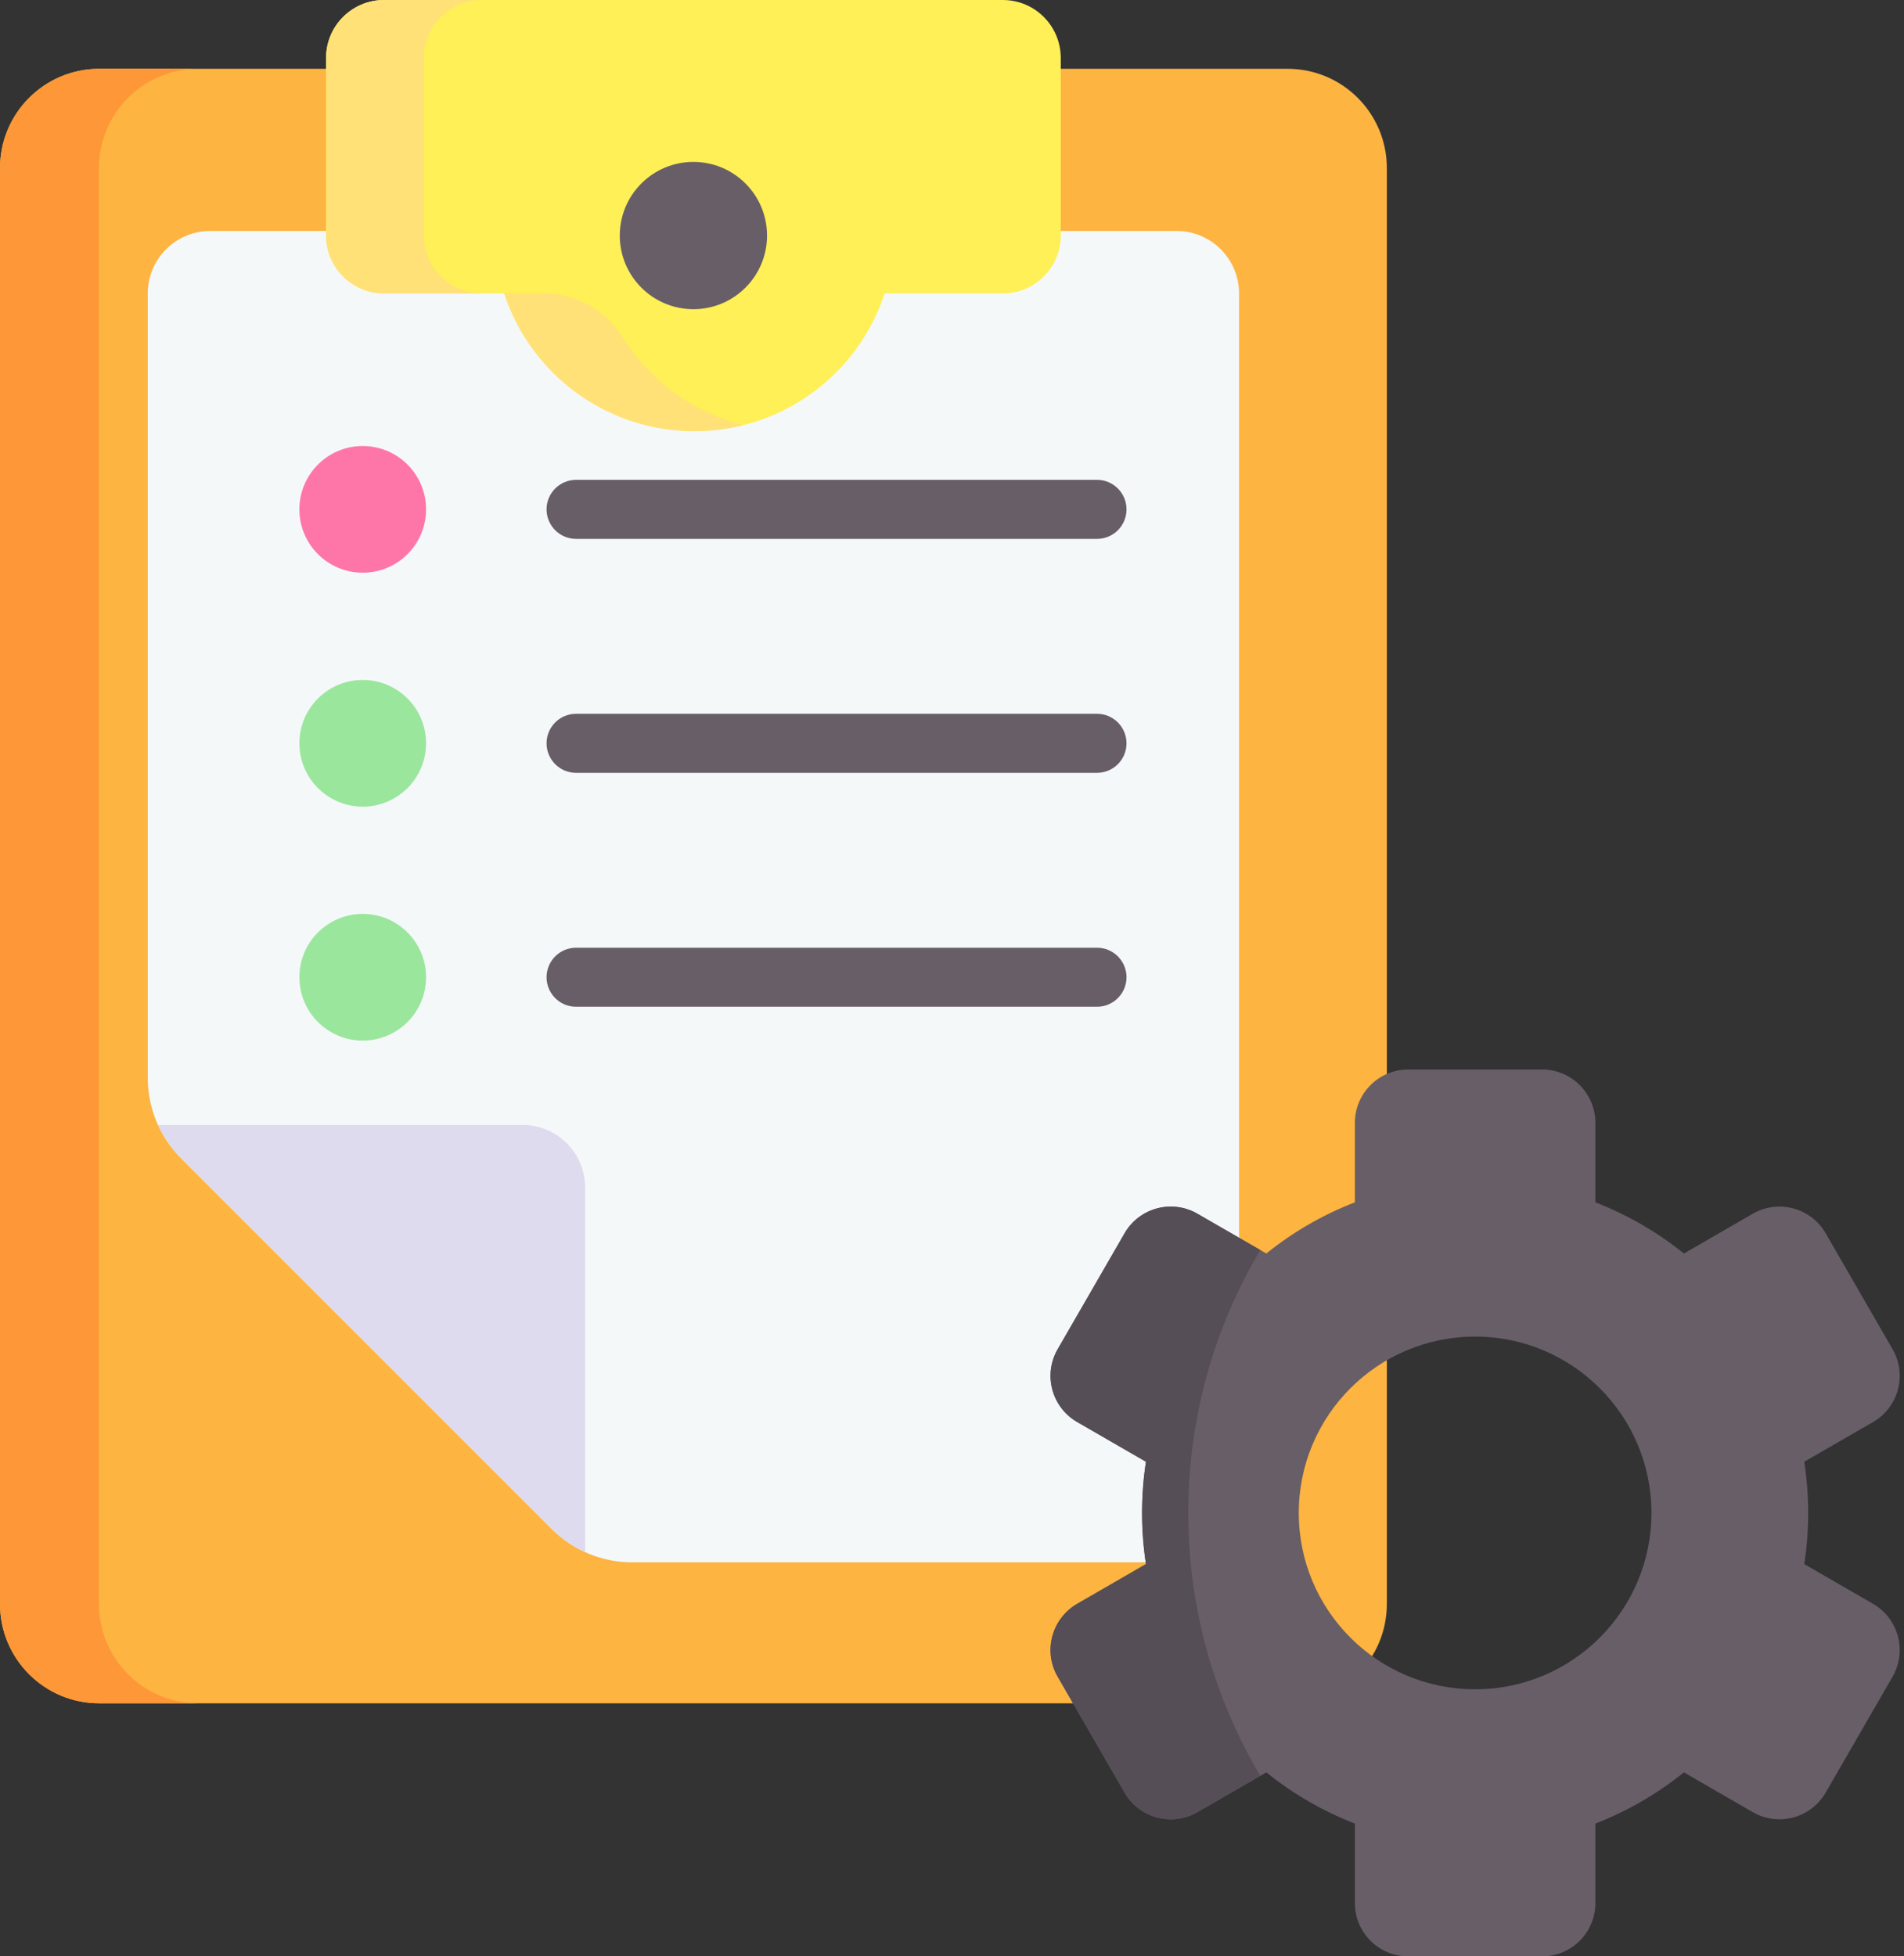 <svg width="146" height="150" viewBox="0 0 146 150" fill="none" xmlns="http://www.w3.org/2000/svg">
<rect x="0" y="0" width="146" height="150" fill="#333333" stroke="none"/>
<path d="M98.732 5.275H7.612C3.408 5.275 0 8.683 0 12.887V122.986C0 127.189 3.408 130.597 7.612 130.597H98.732C102.936 130.597 106.344 127.19 106.344 122.986V12.887C106.344 8.683 102.936 5.275 98.732 5.275Z" fill="#FDB441"/>
<path d="M15.197 130.597H7.613C3.409 130.597 0.002 127.189 0.002 122.986V12.886C0.002 8.683 3.409 5.275 7.613 5.275H15.197C10.993 5.275 7.586 8.683 7.586 12.886V122.986C7.586 127.189 10.993 130.597 15.197 130.597Z" fill="#FE9738"/>
<path d="M95.013 114.99V22.505C95.013 19.855 92.865 17.707 90.215 17.707H16.128C13.478 17.707 11.33 19.855 11.33 22.505V82.641C11.33 84.954 12.248 87.171 13.884 88.806L42.312 117.235C43.947 118.87 46.165 119.788 48.477 119.788H90.215C92.865 119.788 95.013 117.64 95.013 114.99Z" fill="#F5F8F9"/>
<path d="M44.868 119.004V91.051C44.868 88.401 42.719 86.252 40.069 86.252H12.115C12.546 87.191 13.139 88.059 13.886 88.805L42.314 117.234C43.06 117.98 43.929 118.574 44.868 119.004Z" fill="#DEDBEE"/>
<path d="M81.34 4.443V18.056C81.34 20.509 79.351 22.498 76.897 22.498H67.838C65.825 28.631 60.055 33.058 53.25 33.058C46.444 33.058 40.671 28.631 38.661 22.498H29.445C26.991 22.498 25.002 20.509 25.002 18.056V4.443C25.002 1.989 26.991 0 29.445 0H76.897C79.351 0 81.34 1.989 81.34 4.443Z" fill="#FEF056"/>
<path d="M32.503 4.442V18.056C32.503 20.51 34.492 22.498 36.946 22.498H29.446C26.993 22.498 25.004 20.509 25.004 18.056V4.442C25.004 1.989 26.993 3.23609e-08 29.446 3.23609e-08H36.946C34.492 -0 32.503 1.989 32.503 4.442Z" fill="#FFE177"/>
<path d="M56.999 32.596C55.798 32.898 54.542 33.058 53.251 33.058C46.445 33.058 40.672 28.631 38.662 22.498H41.706C44.168 22.498 46.435 23.786 47.746 25.871C49.82 29.169 53.117 31.622 56.999 32.596Z" fill="#FFE177"/>
<path d="M53.171 23.706C56.289 23.706 58.817 21.178 58.817 18.06C58.817 14.942 56.289 12.414 53.171 12.414C50.053 12.414 47.525 14.942 47.525 18.06C47.525 21.178 50.053 23.706 53.171 23.706Z" fill="#685E68"/>
<path d="M143.626 122.969L138.35 119.924C138.549 118.647 138.653 117.335 138.653 116.002C138.653 114.665 138.549 113.357 138.35 112.076L143.626 109.031C145.582 107.903 146.251 105.401 145.123 103.445L139.993 94.557C138.862 92.601 136.36 91.933 134.404 93.06L129.124 96.109C127.092 94.473 124.805 93.144 122.334 92.186V86.093C122.334 83.834 120.504 82 118.242 82H107.982C105.723 82 103.893 83.834 103.893 86.093V92.186C101.418 93.144 99.132 94.473 97.103 96.109L91.82 93.06C89.864 91.933 87.362 92.601 86.234 94.557L81.104 103.445C79.973 105.401 80.645 107.903 82.601 109.031L87.873 112.076C87.678 113.357 87.574 114.665 87.574 116.002C87.574 117.335 87.678 118.647 87.873 119.924L82.601 122.969C80.645 124.1 79.973 126.602 81.104 128.558L86.234 137.443C87.362 139.399 89.864 140.071 91.82 138.94L97.103 135.891C99.132 137.53 101.418 138.86 103.893 139.817V145.911C103.893 148.169 105.723 150 107.982 150H118.242C120.504 150 122.334 148.169 122.334 145.911V139.817C124.805 138.86 127.092 137.53 129.124 135.891L134.404 138.94C136.36 140.071 138.862 139.399 139.993 137.443L145.123 128.558C146.251 126.602 145.582 124.1 143.626 122.969ZM113.112 129.523C105.644 129.523 99.591 123.469 99.591 116.002C99.591 108.534 105.644 102.48 113.112 102.48C120.58 102.48 126.634 108.534 126.634 116.002C126.634 123.469 120.58 129.523 113.112 129.523Z" fill="#685E68"/>
<path d="M96.643 95.843L91.821 93.06C89.865 91.931 87.36 92.601 86.235 94.557L81.104 103.445C79.972 105.4 80.645 107.902 82.601 109.031L87.873 112.076C87.677 113.355 87.575 114.665 87.575 116.002C87.575 117.333 87.677 118.646 87.873 119.922L82.601 122.967C80.645 124.099 79.972 126.601 81.104 128.557L86.235 137.441C87.36 139.397 89.865 140.07 91.821 138.938L96.643 136.156C93.134 130.256 91.118 123.363 91.118 115.999C91.117 108.635 93.133 101.743 96.643 95.843Z" fill="#554E56"/>
<path d="M84.119 41.318H44.174C42.923 41.318 41.91 40.305 41.91 39.054C41.91 37.804 42.923 36.791 44.174 36.791H84.119C85.369 36.791 86.382 37.804 86.382 39.054C86.382 40.305 85.369 41.318 84.119 41.318Z" fill="#685E68"/>
<path d="M27.814 43.911C30.497 43.911 32.671 41.737 32.671 39.054C32.671 36.372 30.497 34.197 27.814 34.197C25.132 34.197 22.957 36.372 22.957 39.054C22.957 41.737 25.132 43.911 27.814 43.911Z" fill="#FE76A8"/>
<path d="M84.119 59.255H44.174C42.923 59.255 41.91 58.242 41.91 56.992C41.91 55.742 42.923 54.728 44.174 54.728H84.119C85.369 54.728 86.382 55.742 86.382 56.992C86.382 58.242 85.369 59.255 84.119 59.255Z" fill="#685E68"/>
<path d="M27.814 61.847C30.497 61.847 32.671 59.672 32.671 56.99C32.671 54.307 30.497 52.133 27.814 52.133C25.132 52.133 22.957 54.307 22.957 56.99C22.957 59.672 25.132 61.847 27.814 61.847Z" fill="#9BE69D"/>
<path d="M84.119 77.191H44.174C42.923 77.191 41.91 76.178 41.91 74.927C41.91 73.677 42.923 72.664 44.174 72.664H84.119C85.369 72.664 86.382 73.677 86.382 74.927C86.382 76.178 85.369 77.191 84.119 77.191Z" fill="#685E68"/>
<path d="M27.814 79.785C30.497 79.785 32.671 77.61 32.671 74.927C32.671 72.245 30.497 70.07 27.814 70.07C25.132 70.07 22.957 72.245 22.957 74.927C22.957 77.61 25.132 79.785 27.814 79.785Z" fill="#9BE69D"/>
</svg>
